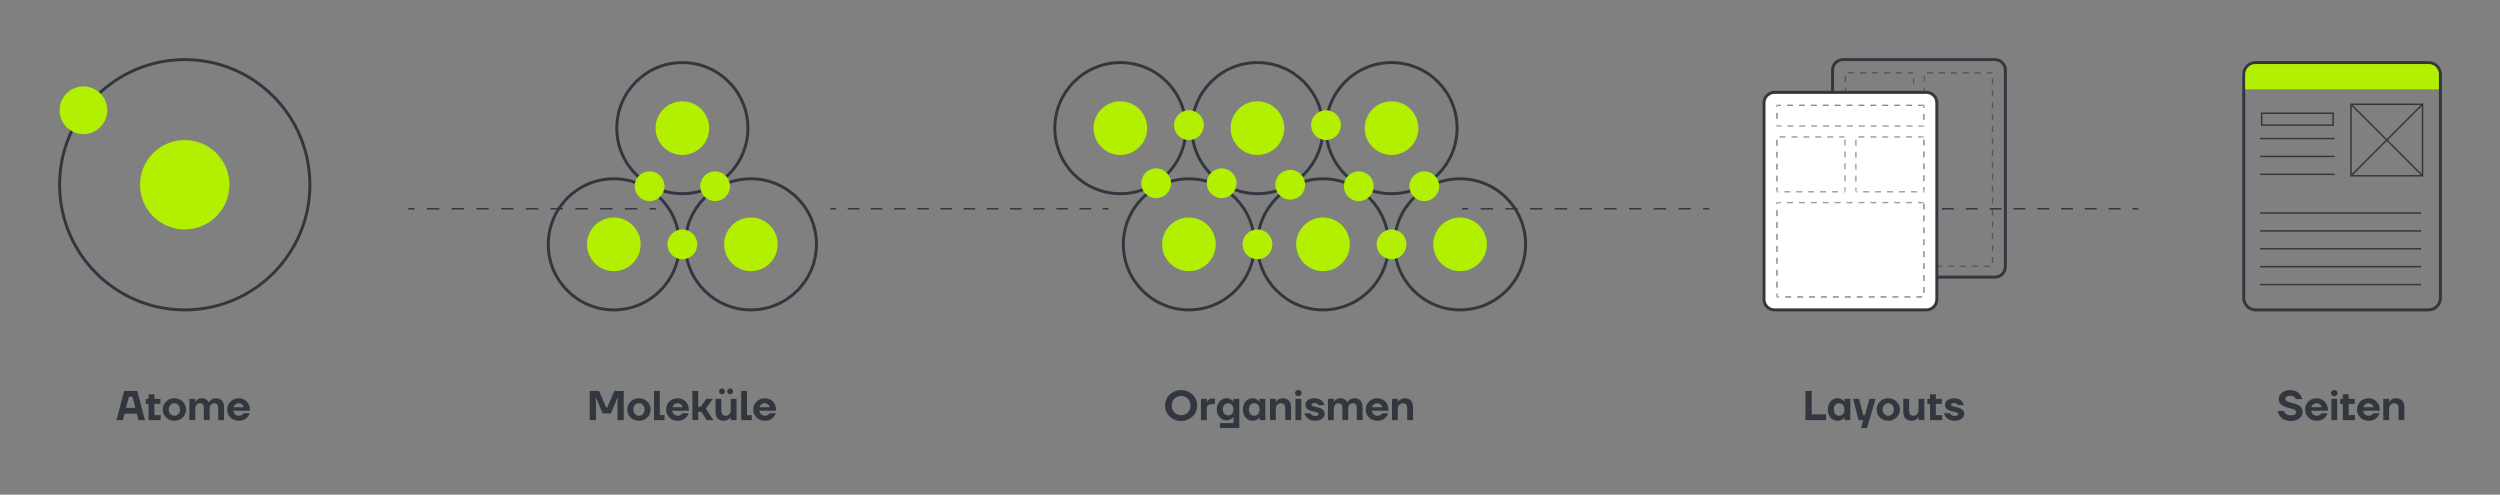 <svg width="839" height="166" viewBox="0 0 839 166" fill="none" xmlns="http://www.w3.org/2000/svg">
<rect x="0" y="0" width="839" height="166" fill="#808080" stroke="none"/>
<path d="M137.034 70.324H139.111V69.824H137.034V70.324ZM143.263 70.324H147.416V69.824H143.263V70.324ZM151.569 70.324H155.721V69.824H151.569V70.324ZM159.874 70.324H164.027V69.824H159.874V70.324ZM168.18 70.324H172.332V69.824H168.18V70.324ZM176.485 70.324H180.638V69.824H176.485V70.324ZM184.79 70.324H188.943V69.824H184.79V70.324ZM193.096 70.324H197.248V69.824H193.096V70.324ZM201.401 70.324H205.554V69.824H201.401V70.324ZM209.707 70.324H213.859V69.824H209.707V70.324ZM218.012 70.324H220.088V69.824H218.012V70.324ZM278.656 70.324H280.601V69.824H278.656V70.324ZM284.491 70.324H288.381V69.824H284.491V70.324ZM292.27 70.324H296.16V69.824H292.27V70.324ZM300.05 70.324H303.94V69.824H300.05V70.324ZM307.83 70.324H311.72V69.824H307.83V70.324ZM315.61 70.324H319.5V69.824H315.61V70.324ZM323.39 70.324H327.28V69.824H323.39V70.324ZM331.17 70.324H335.059V69.824H331.17V70.324ZM338.949 70.324H342.839V69.824H338.949V70.324ZM346.729 70.324H350.619V69.824H346.729V70.324ZM354.509 70.324H358.399V69.824H354.509V70.324ZM362.289 70.324H366.179V69.824H362.289V70.324ZM370.069 70.324H372.013V69.824H370.069V70.324ZM490.659 70.324H492.734V69.824H490.659V70.324ZM496.883 70.324H501.033V69.824H496.883V70.324ZM505.183 70.324H509.332V69.824H505.183V70.324ZM513.482 70.324H517.631V69.824H513.482V70.324ZM521.781 70.324H525.93V69.824H521.781V70.324ZM530.08 70.324H534.229V69.824H530.08V70.324ZM538.379 70.324H542.528V69.824H538.379V70.324ZM546.678 70.324H550.827V69.824H546.678V70.324ZM554.977 70.324H559.126V69.824H554.977V70.324ZM563.276 70.324H567.425V69.824H563.276V70.324ZM571.575 70.324H573.65V69.824H571.575V70.324ZM645.744 70.324H647.742V69.824H645.744V70.324ZM651.736 70.324H655.731V69.824H651.736V70.324ZM659.726 70.324H663.72V69.824H659.726V70.324ZM667.715 70.324H671.71V69.824H667.715V70.324ZM675.704 70.324H679.699V69.824H675.704V70.324ZM683.694 70.324H687.689V69.824H683.694V70.324ZM691.683 70.324H695.678V69.824H691.683V70.324ZM699.673 70.324H703.667V69.824H699.673V70.324ZM707.662 70.324H711.657V69.824H707.662V70.324ZM715.652 70.324H717.649V69.824H715.652V70.324Z" fill="#32373F"/>
<path d="M62 104C85.196 104 104 85.196 104 62C104 38.804 85.196 20 62 20C38.804 20 20 38.804 20 62C20 85.196 38.804 104 62 104Z" stroke="#32373F"/>
<path d="M62 77C70.284 77 77 70.284 77 62C77 53.716 70.284 47 62 47C53.716 47 47 53.716 47 62C47 70.284 53.716 77 62 77Z" fill="#B2EF00"/>
<path d="M28 45C32.418 45 36 41.418 36 37C36 32.582 32.418 29 28 29C23.582 29 20 32.582 20 37C20 41.418 23.582 45 28 45Z" fill="#B2EF00"/>
<path d="M41.66 131.2H46.07L48.66 141H46.49L45.93 138.83H41.8L41.24 141H39.07L41.66 131.2ZM45.44 136.87L44.46 133.16H43.27L42.29 136.87H45.44ZM49.854 135.54H48.944V133.86H49.854V132.32H51.814V133.86H53.844V135.54H51.814V139.32H53.914V141H49.854V135.54ZM58.528 141.21C57.968 141.21 57.445 141.112 56.96 140.916C56.484 140.72 56.069 140.454 55.714 140.118C55.368 139.773 55.098 139.371 54.902 138.914C54.706 138.447 54.608 137.953 54.608 137.43C54.608 136.907 54.706 136.417 54.902 135.96C55.098 135.493 55.368 135.092 55.714 134.756C56.069 134.411 56.484 134.14 56.96 133.944C57.445 133.748 57.968 133.65 58.528 133.65C59.088 133.65 59.606 133.748 60.082 133.944C60.558 134.14 60.968 134.411 61.314 134.756C61.669 135.092 61.944 135.493 62.14 135.96C62.345 136.417 62.448 136.907 62.448 137.43C62.448 137.953 62.345 138.447 62.14 138.914C61.944 139.371 61.669 139.773 61.314 140.118C60.968 140.454 60.558 140.72 60.082 140.916C59.606 141.112 59.088 141.21 58.528 141.21ZM58.528 139.53C58.789 139.53 59.032 139.479 59.256 139.376C59.489 139.273 59.69 139.133 59.858 138.956C60.035 138.769 60.17 138.55 60.264 138.298C60.367 138.037 60.418 137.747 60.418 137.43C60.418 137.113 60.367 136.828 60.264 136.576C60.17 136.315 60.035 136.095 59.858 135.918C59.69 135.731 59.489 135.587 59.256 135.484C59.032 135.381 58.789 135.33 58.528 135.33C58.267 135.33 58.019 135.381 57.786 135.484C57.562 135.587 57.361 135.731 57.184 135.918C57.016 136.095 56.88 136.315 56.778 136.576C56.684 136.828 56.638 137.113 56.638 137.43C56.638 137.747 56.684 138.037 56.778 138.298C56.88 138.55 57.016 138.769 57.184 138.956C57.361 139.133 57.562 139.273 57.786 139.376C58.019 139.479 58.267 139.53 58.528 139.53ZM63.573 133.86H65.533V134.84H65.603C65.724 134.616 65.883 134.42 66.079 134.252C66.247 134.103 66.461 133.967 66.723 133.846C66.984 133.715 67.311 133.65 67.703 133.65C68.16 133.65 68.538 133.72 68.837 133.86C69.145 134 69.392 134.154 69.579 134.322C69.793 134.518 69.961 134.737 70.083 134.98H70.153C70.274 134.737 70.442 134.518 70.657 134.322C70.843 134.154 71.077 134 71.357 133.86C71.646 133.72 72.015 133.65 72.463 133.65C73.312 133.65 73.979 133.907 74.465 134.42C74.95 134.924 75.193 135.671 75.193 136.66V141H73.233V136.87C73.233 136.338 73.116 135.951 72.883 135.708C72.649 135.456 72.323 135.33 71.903 135.33C71.483 135.33 71.119 135.493 70.811 135.82C70.512 136.147 70.363 136.59 70.363 137.15V141H68.403V136.87C68.403 136.338 68.286 135.951 68.053 135.708C67.819 135.456 67.493 135.33 67.073 135.33C66.653 135.33 66.289 135.493 65.981 135.82C65.682 136.147 65.533 136.59 65.533 137.15V141H63.573V133.86ZM80.087 141.21C79.545 141.21 79.037 141.112 78.561 140.916C78.094 140.72 77.688 140.454 77.343 140.118C76.997 139.773 76.727 139.371 76.531 138.914C76.335 138.447 76.237 137.953 76.237 137.43C76.237 136.907 76.335 136.417 76.531 135.96C76.727 135.493 76.997 135.092 77.343 134.756C77.688 134.411 78.094 134.14 78.561 133.944C79.037 133.748 79.545 133.65 80.087 133.65C80.647 133.65 81.155 133.748 81.613 133.944C82.079 134.14 82.481 134.411 82.817 134.756C83.153 135.101 83.409 135.503 83.587 135.96C83.773 136.417 83.867 136.907 83.867 137.43V137.85H78.267C78.304 138.074 78.374 138.289 78.477 138.494C78.589 138.699 78.724 138.881 78.883 139.04C79.051 139.189 79.237 139.311 79.443 139.404C79.648 139.488 79.863 139.53 80.087 139.53C80.404 139.53 80.661 139.488 80.857 139.404C81.062 139.311 81.23 139.213 81.361 139.11C81.501 138.989 81.613 138.849 81.697 138.69H83.797C83.647 139.157 83.414 139.577 83.097 139.95C82.957 140.109 82.793 140.263 82.607 140.412C82.42 140.561 82.205 140.697 81.963 140.818C81.72 140.939 81.44 141.033 81.123 141.098C80.815 141.173 80.469 141.21 80.087 141.21ZM81.767 136.66C81.729 136.483 81.664 136.315 81.571 136.156C81.477 135.997 81.356 135.857 81.207 135.736C81.067 135.615 80.899 135.517 80.703 135.442C80.516 135.367 80.311 135.33 80.087 135.33C79.629 135.33 79.247 135.465 78.939 135.736C78.64 135.997 78.439 136.305 78.337 136.66H81.767Z" fill="#32373F"/>
<path d="M229 65C241.15 65 251 55.15 251 43C251 30.85 241.15 21 229 21C216.85 21 207 30.85 207 43C207 55.15 216.85 65 229 65Z" stroke="#32373F"/>
<path d="M229 52C233.971 52 238 47.971 238 43C238 38.029 233.971 34 229 34C224.029 34 220 38.029 220 43C220 47.971 224.029 52 229 52Z" fill="#B2EF00"/>
<path d="M206 91C210.971 91 215 86.971 215 82C215 77.029 210.971 73 206 73C201.029 73 197 77.029 197 82C197 86.971 201.029 91 206 91Z" fill="#B2EF00"/>
<path d="M206 104C218.15 104 228 94.15 228 82C228 69.85 218.15 60 206 60C193.85 60 184 69.85 184 82C184 94.15 193.85 104 206 104Z" stroke="#32373F"/>
<path d="M252 91C256.971 91 261 86.971 261 82C261 77.029 256.971 73 252 73C247.029 73 243 77.029 243 82C243 86.971 247.029 91 252 91Z" fill="#B2EF00"/>
<path d="M252 104C264.15 104 274 94.15 274 82C274 69.85 264.15 60 252 60C239.85 60 230 69.85 230 82C230 94.15 239.85 104 252 104Z" stroke="#32373F"/>
<path d="M218 67.5C220.761 67.5 223 65.261 223 62.5C223 59.739 220.761 57.5 218 57.5C215.239 57.5 213 59.739 213 62.5C213 65.261 215.239 67.5 218 67.5Z" fill="#B2EF00"/>
<path d="M240 67.5C242.761 67.5 245 65.261 245 62.5C245 59.739 242.761 57.5 240 57.5C237.239 57.5 235 59.739 235 62.5C235 65.261 237.239 67.5 240 67.5Z" fill="#B2EF00"/>
<path d="M229 87C231.761 87 234 84.761 234 82C234 79.239 231.761 77 229 77C226.239 77 224 79.239 224 82C224 84.761 226.239 87 229 87Z" fill="#B2EF00"/>
<path d="M197.91 131.2H201.06L203.44 136.8H203.79L206.17 131.2H209.32V141H207.22V134.77L207.36 133.51H207.22L204.98 138.76H202.25L200.01 133.51H199.87L200.01 134.77V141H197.91V131.2ZM214.436 141.21C213.876 141.21 213.353 141.112 212.868 140.916C212.392 140.72 211.977 140.454 211.622 140.118C211.277 139.773 211.006 139.371 210.81 138.914C210.614 138.447 210.516 137.953 210.516 137.43C210.516 136.907 210.614 136.417 210.81 135.96C211.006 135.493 211.277 135.092 211.622 134.756C211.977 134.411 212.392 134.14 212.868 133.944C213.353 133.748 213.876 133.65 214.436 133.65C214.996 133.65 215.514 133.748 215.99 133.944C216.466 134.14 216.877 134.411 217.222 134.756C217.577 135.092 217.852 135.493 218.048 135.96C218.253 136.417 218.356 136.907 218.356 137.43C218.356 137.953 218.253 138.447 218.048 138.914C217.852 139.371 217.577 139.773 217.222 140.118C216.877 140.454 216.466 140.72 215.99 140.916C215.514 141.112 214.996 141.21 214.436 141.21ZM214.436 139.53C214.697 139.53 214.94 139.479 215.164 139.376C215.397 139.273 215.598 139.133 215.766 138.956C215.943 138.769 216.079 138.55 216.172 138.298C216.275 138.037 216.326 137.747 216.326 137.43C216.326 137.113 216.275 136.828 216.172 136.576C216.079 136.315 215.943 136.095 215.766 135.918C215.598 135.731 215.397 135.587 215.164 135.484C214.94 135.381 214.697 135.33 214.436 135.33C214.175 135.33 213.927 135.381 213.694 135.484C213.47 135.587 213.269 135.731 213.092 135.918C212.924 136.095 212.789 136.315 212.686 136.576C212.593 136.828 212.546 137.113 212.546 137.43C212.546 137.747 212.593 138.037 212.686 138.298C212.789 138.55 212.924 138.769 213.092 138.956C213.269 139.133 213.47 139.273 213.694 139.376C213.927 139.479 214.175 139.53 214.436 139.53ZM219.481 131.2H221.441V139.32H223.051V141H219.481V131.2ZM227.395 141.21C226.854 141.21 226.345 141.112 225.869 140.916C225.403 140.72 224.997 140.454 224.651 140.118C224.306 139.773 224.035 139.371 223.839 138.914C223.643 138.447 223.545 137.953 223.545 137.43C223.545 136.907 223.643 136.417 223.839 135.96C224.035 135.493 224.306 135.092 224.651 134.756C224.997 134.411 225.403 134.14 225.869 133.944C226.345 133.748 226.854 133.65 227.395 133.65C227.955 133.65 228.464 133.748 228.921 133.944C229.388 134.14 229.789 134.411 230.125 134.756C230.461 135.101 230.718 135.503 230.895 135.96C231.082 136.417 231.175 136.907 231.175 137.43V137.85H225.575C225.613 138.074 225.683 138.289 225.785 138.494C225.897 138.699 226.033 138.881 226.191 139.04C226.359 139.189 226.546 139.311 226.751 139.404C226.957 139.488 227.171 139.53 227.395 139.53C227.713 139.53 227.969 139.488 228.165 139.404C228.371 139.311 228.539 139.213 228.669 139.11C228.809 138.989 228.921 138.849 229.005 138.69H231.105C230.956 139.157 230.723 139.577 230.405 139.95C230.265 140.109 230.102 140.263 229.915 140.412C229.729 140.561 229.514 140.697 229.271 140.818C229.029 140.939 228.749 141.033 228.431 141.098C228.123 141.173 227.778 141.21 227.395 141.21ZM229.075 136.66C229.038 136.483 228.973 136.315 228.879 136.156C228.786 135.997 228.665 135.857 228.515 135.736C228.375 135.615 228.207 135.517 228.011 135.442C227.825 135.367 227.619 135.33 227.395 135.33C226.938 135.33 226.555 135.465 226.247 135.736C225.949 135.997 225.748 136.305 225.645 136.66H229.075ZM232.36 131.2H234.32V136.52H235.16L237.05 133.86H239.22L236.91 137.15L239.43 141H237.19L235.37 138.2H234.32V141H232.36V131.2ZM242.925 141.21C242.048 141.21 241.362 140.958 240.867 140.454C240.373 139.941 240.125 139.189 240.125 138.2V133.86H242.085V137.92C242.085 138.452 242.216 138.853 242.477 139.124C242.739 139.395 243.098 139.53 243.555 139.53C243.779 139.53 243.994 139.483 244.199 139.39C244.405 139.297 244.582 139.171 244.731 139.012C244.89 138.844 245.011 138.643 245.095 138.41C245.189 138.177 245.235 137.92 245.235 137.64V133.86H247.195V141H245.235V140.02H245.165C245.035 140.253 244.862 140.454 244.647 140.622C244.461 140.771 244.227 140.907 243.947 141.028C243.667 141.149 243.327 141.21 242.925 141.21ZM242.295 132.32C242.015 132.32 241.782 132.227 241.595 132.04C241.409 131.853 241.315 131.62 241.315 131.34C241.315 131.06 241.409 130.827 241.595 130.64C241.782 130.453 242.015 130.36 242.295 130.36C242.575 130.36 242.809 130.453 242.995 130.64C243.182 130.827 243.275 131.06 243.275 131.34C243.275 131.62 243.182 131.853 242.995 132.04C242.809 132.227 242.575 132.32 242.295 132.32ZM245.025 132.32C244.745 132.32 244.512 132.227 244.325 132.04C244.139 131.853 244.045 131.62 244.045 131.34C244.045 131.06 244.139 130.827 244.325 130.64C244.512 130.453 244.745 130.36 245.025 130.36C245.305 130.36 245.539 130.453 245.725 130.64C245.912 130.827 246.005 131.06 246.005 131.34C246.005 131.62 245.912 131.853 245.725 132.04C245.539 132.227 245.305 132.32 245.025 132.32ZM248.739 131.2H250.699V139.32H252.309V141H248.739V131.2ZM256.653 141.21C256.112 141.21 255.603 141.112 255.127 140.916C254.66 140.72 254.254 140.454 253.909 140.118C253.564 139.773 253.293 139.371 253.097 138.914C252.901 138.447 252.803 137.953 252.803 137.43C252.803 136.907 252.901 136.417 253.097 135.96C253.293 135.493 253.564 135.092 253.909 134.756C254.254 134.411 254.66 134.14 255.127 133.944C255.603 133.748 256.112 133.65 256.653 133.65C257.213 133.65 257.722 133.748 258.179 133.944C258.646 134.14 259.047 134.411 259.383 134.756C259.719 135.101 259.976 135.503 260.153 135.96C260.34 136.417 260.433 136.907 260.433 137.43V137.85H254.833C254.87 138.074 254.94 138.289 255.043 138.494C255.155 138.699 255.29 138.881 255.449 139.04C255.617 139.189 255.804 139.311 256.009 139.404C256.214 139.488 256.429 139.53 256.653 139.53C256.97 139.53 257.227 139.488 257.423 139.404C257.628 139.311 257.796 139.213 257.927 139.11C258.067 138.989 258.179 138.849 258.263 138.69H260.363C260.214 139.157 259.98 139.577 259.663 139.95C259.523 140.109 259.36 140.263 259.173 140.412C258.986 140.561 258.772 140.697 258.529 140.818C258.286 140.939 258.006 141.033 257.689 141.098C257.381 141.173 257.036 141.21 256.653 141.21ZM258.333 136.66C258.296 136.483 258.23 136.315 258.137 136.156C258.044 135.997 257.922 135.857 257.773 135.736C257.633 135.615 257.465 135.517 257.269 135.442C257.082 135.367 256.877 135.33 256.653 135.33C256.196 135.33 255.813 135.465 255.505 135.736C255.206 135.997 255.006 136.305 254.903 136.66H258.333Z" fill="#32373F"/>
<path d="M467 65C479.15 65 489 55.15 489 43C489 30.85 479.15 21 467 21C454.85 21 445 30.85 445 43C445 55.15 454.85 65 467 65Z" stroke="#32373F"/>
<path d="M467 52C471.971 52 476 47.971 476 43C476 38.029 471.971 34 467 34C462.029 34 458 38.029 458 43C458 47.971 462.029 52 467 52Z" fill="#B2EF00"/>
<path d="M444 91C448.971 91 453 86.971 453 82C453 77.029 448.971 73 444 73C439.029 73 435 77.029 435 82C435 86.971 439.029 91 444 91Z" fill="#B2EF00"/>
<path d="M444 104C456.15 104 466 94.15 466 82C466 69.85 456.15 60 444 60C431.85 60 422 69.85 422 82C422 94.15 431.85 104 444 104Z" stroke="#32373F"/>
<path d="M490 91C494.971 91 499 86.971 499 82C499 77.029 494.971 73 490 73C485.029 73 481 77.029 481 82C481 86.971 485.029 91 490 91Z" fill="#B2EF00"/>
<path d="M490 104C502.15 104 512 94.15 512 82C512 69.85 502.15 60 490 60C477.85 60 468 69.85 468 82C468 94.15 477.85 104 490 104Z" stroke="#32373F"/>
<path d="M399 60C411.15 60 421 69.85 421 82C421 94.15 411.15 104 399 104C386.85 104 377 94.15 377 82C377 69.85 386.85 60 399 60Z" stroke="#32373F"/>
<path d="M399 73C403.971 73 408 77.029 408 82C408 86.971 403.971 91 399 91C394.029 91 390 86.971 390 82C390 77.029 394.029 73 399 73Z" fill="#B2EF00"/>
<path d="M376 34C380.971 34 385 38.029 385 43C385 47.971 380.971 52 376 52C371.029 52 367 47.971 367 43C367 38.029 371.029 34 376 34Z" fill="#B2EF00"/>
<path d="M376 21C388.15 21 398 30.85 398 43C398 55.15 388.15 65 376 65C363.85 65 354 55.15 354 43C354 30.85 363.85 21 376 21Z" stroke="#32373F"/>
<path d="M422 34C426.971 34 431 38.029 431 43C431 47.971 426.971 52 422 52C417.029 52 413 47.971 413 43C413 38.029 417.029 34 422 34Z" fill="#B2EF00"/>
<path d="M422 21C434.15 21 444 30.85 444 43C444 55.15 434.15 65 422 65C409.85 65 400 55.15 400 43C400 30.85 409.85 21 422 21Z" stroke="#32373F"/>
<path d="M388 56.5C390.761 56.5 393 58.739 393 61.5C393 64.261 390.761 66.5 388 66.5C385.239 66.5 383 64.261 383 61.5C383 58.739 385.239 56.5 388 56.5Z" fill="#B2EF00"/>
<path d="M410 56.5C412.761 56.5 415 58.739 415 61.5C415 64.261 412.761 66.5 410 66.5C407.239 66.5 405 64.261 405 61.5C405 58.739 407.239 56.5 410 56.5Z" fill="#B2EF00"/>
<path d="M399 37C401.761 37 404 39.239 404 42C404 44.761 401.761 47 399 47C396.239 47 394 44.761 394 42C394 39.239 396.239 37 399 37Z" fill="#B2EF00"/>
<path d="M445 37C447.761 37 450 39.239 450 42C450 44.761 447.761 47 445 47C442.239 47 440 44.761 440 42C440 39.239 442.239 37 445 37Z" fill="#B2EF00"/>
<path d="M433 57C435.761 57 438 59.239 438 62C438 64.761 435.761 67 433 67C430.239 67 428 64.761 428 62C428 59.239 430.239 57 433 57Z" fill="#B2EF00"/>
<path d="M456 67.5C458.761 67.5 461 65.261 461 62.5C461 59.739 458.761 57.5 456 57.5C453.239 57.5 451 59.739 451 62.5C451 65.261 453.239 67.5 456 67.5Z" fill="#B2EF00"/>
<path d="M422 87C424.761 87 427 84.761 427 82C427 79.239 424.761 77 422 77C419.239 77 417 79.239 417 82C417 84.761 419.239 87 422 87Z" fill="#B2EF00"/>
<path d="M478 67.5C480.761 67.5 483 65.261 483 62.5C483 59.739 480.761 57.5 478 57.5C475.239 57.5 473 59.739 473 62.5C473 65.261 475.239 67.5 478 67.5Z" fill="#B2EF00"/>
<path d="M467 87C469.761 87 472 84.761 472 82C472 79.239 469.761 77 467 77C464.239 77 462 79.239 462 82C462 84.761 464.239 87 467 87Z" fill="#B2EF00"/>
<path d="M396.38 141.28C395.605 141.28 394.891 141.145 394.238 140.874C393.585 140.603 393.015 140.235 392.53 139.768C392.045 139.301 391.667 138.755 391.396 138.13C391.125 137.495 390.99 136.819 390.99 136.1C390.99 135.381 391.125 134.709 391.396 134.084C391.667 133.449 392.045 132.899 392.53 132.432C393.015 131.965 393.585 131.597 394.238 131.326C394.891 131.055 395.605 130.92 396.38 130.92C397.145 130.92 397.855 131.055 398.508 131.326C399.171 131.597 399.745 131.965 400.23 132.432C400.715 132.899 401.093 133.449 401.364 134.084C401.635 134.709 401.77 135.381 401.77 136.1C401.77 136.819 401.635 137.495 401.364 138.13C401.093 138.755 400.715 139.301 400.23 139.768C399.745 140.235 399.171 140.603 398.508 140.874C397.855 141.145 397.145 141.28 396.38 141.28ZM396.38 139.32C396.837 139.32 397.257 139.241 397.64 139.082C398.023 138.923 398.354 138.704 398.634 138.424C398.914 138.135 399.133 137.794 399.292 137.402C399.451 137.01 399.53 136.576 399.53 136.1C399.53 135.624 399.451 135.19 399.292 134.798C399.133 134.406 398.914 134.07 398.634 133.79C398.354 133.501 398.023 133.277 397.64 133.118C397.257 132.959 396.837 132.88 396.38 132.88C395.923 132.88 395.503 132.959 395.12 133.118C394.737 133.277 394.406 133.501 394.126 133.79C393.846 134.07 393.627 134.406 393.468 134.798C393.309 135.19 393.23 135.624 393.23 136.1C393.23 136.576 393.309 137.01 393.468 137.402C393.627 137.794 393.846 138.135 394.126 138.424C394.406 138.704 394.737 138.923 395.12 139.082C395.503 139.241 395.923 139.32 396.38 139.32ZM403.028 133.86H404.988V134.91H405.058C405.142 134.686 405.268 134.49 405.436 134.322C405.576 134.173 405.762 134.037 405.996 133.916C406.229 133.785 406.523 133.72 406.878 133.72H407.718V135.61H406.668C406.136 135.61 405.72 135.755 405.422 136.044C405.132 136.333 404.988 136.725 404.988 137.22V141H403.028V133.86ZM409.402 141.98H413.952V139.936H413.882C413.732 140.151 413.55 140.342 413.336 140.51C413.149 140.65 412.916 140.781 412.636 140.902C412.365 141.014 412.034 141.07 411.642 141.07C411.184 141.07 410.755 140.981 410.354 140.804C409.962 140.627 409.616 140.375 409.318 140.048C409.019 139.721 408.781 139.334 408.604 138.886C408.436 138.429 408.352 137.92 408.352 137.36C408.352 136.8 408.436 136.296 408.604 135.848C408.781 135.391 409.019 134.999 409.318 134.672C409.616 134.345 409.962 134.093 410.354 133.916C410.755 133.739 411.184 133.65 411.642 133.65C412.034 133.65 412.365 133.711 412.636 133.832C412.916 133.953 413.149 134.084 413.336 134.224C413.55 134.392 413.732 134.579 413.882 134.784H413.952V133.86H415.912V143.66H409.402V141.98ZM412.202 139.39C412.696 139.39 413.112 139.213 413.448 138.858C413.784 138.494 413.952 137.995 413.952 137.36C413.952 136.725 413.784 136.231 413.448 135.876C413.112 135.512 412.696 135.33 412.202 135.33C411.67 135.33 411.231 135.512 410.886 135.876C410.55 136.231 410.382 136.725 410.382 137.36C410.382 137.995 410.55 138.494 410.886 138.858C411.231 139.213 411.67 139.39 412.202 139.39ZM420.392 141.21C419.934 141.21 419.505 141.121 419.104 140.944C418.712 140.767 418.366 140.515 418.068 140.188C417.769 139.861 417.531 139.465 417.354 138.998C417.186 138.531 417.102 138.009 417.102 137.43C417.102 136.851 417.186 136.329 417.354 135.862C417.531 135.395 417.769 134.999 418.068 134.672C418.366 134.345 418.712 134.093 419.104 133.916C419.505 133.739 419.934 133.65 420.392 133.65C420.784 133.65 421.115 133.711 421.386 133.832C421.666 133.944 421.899 134.07 422.086 134.21C422.3 134.378 422.482 134.565 422.632 134.77H422.702V133.86H424.662V141H422.702V140.09H422.632C422.482 140.295 422.3 140.482 422.086 140.65C421.899 140.79 421.666 140.916 421.386 141.028C421.115 141.149 420.784 141.21 420.392 141.21ZM420.882 139.53C421.414 139.53 421.848 139.348 422.184 138.984C422.529 138.62 422.702 138.102 422.702 137.43C422.702 136.758 422.529 136.24 422.184 135.876C421.848 135.512 421.414 135.33 420.882 135.33C420.387 135.33 419.972 135.512 419.636 135.876C419.3 136.24 419.132 136.758 419.132 137.43C419.132 138.102 419.3 138.62 419.636 138.984C419.972 139.348 420.387 139.53 420.882 139.53ZM426.202 133.86H428.162V134.84H428.232C428.362 134.616 428.535 134.42 428.75 134.252C428.936 134.103 429.165 133.967 429.436 133.846C429.716 133.715 430.061 133.65 430.472 133.65C431.349 133.65 432.035 133.907 432.53 134.42C433.024 134.924 433.272 135.671 433.272 136.66V141H431.312V136.94C431.312 136.408 431.181 136.007 430.92 135.736C430.658 135.465 430.299 135.33 429.842 135.33C429.618 135.33 429.403 135.377 429.198 135.47C428.992 135.563 428.81 135.694 428.652 135.862C428.502 136.021 428.381 136.217 428.288 136.45C428.204 136.683 428.162 136.94 428.162 137.22V141H426.202V133.86ZM434.747 133.86H436.707V141H434.747V133.86ZM435.727 132.95C435.409 132.95 435.143 132.847 434.929 132.642C434.714 132.427 434.607 132.18 434.607 131.9C434.607 131.62 434.714 131.377 434.929 131.172C435.143 130.957 435.409 130.85 435.727 130.85C436.044 130.85 436.31 130.957 436.525 131.172C436.739 131.377 436.847 131.62 436.847 131.9C436.847 132.18 436.739 132.427 436.525 132.642C436.31 132.847 436.044 132.95 435.727 132.95ZM441.327 141.21C440.944 141.21 440.599 141.173 440.291 141.098C439.983 141.033 439.707 140.939 439.465 140.818C439.231 140.697 439.021 140.561 438.835 140.412C438.657 140.263 438.508 140.109 438.387 139.95C438.088 139.577 437.878 139.157 437.757 138.69H439.787C439.861 138.867 439.964 139.021 440.095 139.152C440.207 139.264 440.361 139.367 440.557 139.46C440.753 139.553 441.009 139.6 441.327 139.6C441.784 139.6 442.097 139.539 442.265 139.418C442.433 139.287 442.517 139.115 442.517 138.9C442.517 138.713 442.405 138.573 442.181 138.48C441.966 138.387 441.695 138.303 441.369 138.228C441.042 138.153 440.687 138.074 440.305 137.99C439.931 137.906 439.581 137.78 439.255 137.612C438.928 137.444 438.653 137.22 438.429 136.94C438.214 136.66 438.107 136.287 438.107 135.82C438.107 135.54 438.172 135.269 438.303 135.008C438.433 134.747 438.625 134.518 438.877 134.322C439.129 134.117 439.441 133.953 439.815 133.832C440.188 133.711 440.622 133.65 441.117 133.65C441.49 133.65 441.826 133.683 442.125 133.748C442.423 133.813 442.685 133.902 442.909 134.014C443.142 134.126 443.343 134.252 443.511 134.392C443.679 134.532 443.819 134.672 443.931 134.812C444.201 135.148 444.383 135.531 444.477 135.96H442.517C442.461 135.829 442.377 135.713 442.265 135.61C442.162 135.526 442.017 135.447 441.831 135.372C441.653 135.297 441.415 135.26 441.117 135.26C440.762 135.26 440.51 135.321 440.361 135.442C440.211 135.554 440.137 135.68 440.137 135.82C440.137 136.007 440.244 136.147 440.459 136.24C440.683 136.333 440.958 136.417 441.285 136.492C441.611 136.567 441.961 136.646 442.335 136.73C442.717 136.814 443.072 136.94 443.399 137.108C443.725 137.276 443.996 137.5 444.211 137.78C444.435 138.06 444.547 138.433 444.547 138.9C444.547 139.199 444.477 139.488 444.337 139.768C444.197 140.039 443.991 140.281 443.721 140.496C443.45 140.711 443.114 140.883 442.713 141.014C442.311 141.145 441.849 141.21 441.327 141.21ZM445.67 133.86H447.63V134.84H447.7C447.822 134.616 447.98 134.42 448.176 134.252C448.344 134.103 448.559 133.967 448.82 133.846C449.082 133.715 449.408 133.65 449.8 133.65C450.258 133.65 450.636 133.72 450.934 133.86C451.242 134 451.49 134.154 451.676 134.322C451.891 134.518 452.059 134.737 452.18 134.98H452.25C452.372 134.737 452.54 134.518 452.754 134.322C452.941 134.154 453.174 134 453.454 133.86C453.744 133.72 454.112 133.65 454.56 133.65C455.41 133.65 456.077 133.907 456.562 134.42C457.048 134.924 457.29 135.671 457.29 136.66V141H455.33V136.87C455.33 136.338 455.214 135.951 454.98 135.708C454.747 135.456 454.42 135.33 454 135.33C453.58 135.33 453.216 135.493 452.908 135.82C452.61 136.147 452.46 136.59 452.46 137.15V141H450.5V136.87C450.5 136.338 450.384 135.951 450.15 135.708C449.917 135.456 449.59 135.33 449.17 135.33C448.75 135.33 448.386 135.493 448.078 135.82C447.78 136.147 447.63 136.59 447.63 137.15V141H445.67V133.86ZM462.184 141.21C461.643 141.21 461.134 141.112 460.658 140.916C460.192 140.72 459.786 140.454 459.44 140.118C459.095 139.773 458.824 139.371 458.628 138.914C458.432 138.447 458.334 137.953 458.334 137.43C458.334 136.907 458.432 136.417 458.628 135.96C458.824 135.493 459.095 135.092 459.44 134.756C459.786 134.411 460.192 134.14 460.658 133.944C461.134 133.748 461.643 133.65 462.184 133.65C462.744 133.65 463.253 133.748 463.71 133.944C464.177 134.14 464.578 134.411 464.914 134.756C465.25 135.101 465.507 135.503 465.684 135.96C465.871 136.417 465.964 136.907 465.964 137.43V137.85H460.364C460.402 138.074 460.472 138.289 460.574 138.494C460.686 138.699 460.822 138.881 460.98 139.04C461.148 139.189 461.335 139.311 461.54 139.404C461.746 139.488 461.96 139.53 462.184 139.53C462.502 139.53 462.758 139.488 462.954 139.404C463.16 139.311 463.328 139.213 463.458 139.11C463.598 138.989 463.71 138.849 463.794 138.69H465.894C465.745 139.157 465.512 139.577 465.194 139.95C465.054 140.109 464.891 140.263 464.704 140.412C464.518 140.561 464.303 140.697 464.06 140.818C463.818 140.939 463.538 141.033 463.22 141.098C462.912 141.173 462.567 141.21 462.184 141.21ZM463.864 136.66C463.827 136.483 463.762 136.315 463.668 136.156C463.575 135.997 463.454 135.857 463.304 135.736C463.164 135.615 462.996 135.517 462.8 135.442C462.614 135.367 462.408 135.33 462.184 135.33C461.727 135.33 461.344 135.465 461.036 135.736C460.738 135.997 460.537 136.305 460.434 136.66H463.864ZM467.149 133.86H469.109V134.84H469.179C469.31 134.616 469.482 134.42 469.697 134.252C469.884 134.103 470.112 133.967 470.383 133.846C470.663 133.715 471.008 133.65 471.419 133.65C472.296 133.65 472.982 133.907 473.477 134.42C473.972 134.924 474.219 135.671 474.219 136.66V141H472.259V136.94C472.259 136.408 472.128 136.007 471.867 135.736C471.606 135.465 471.246 135.33 470.789 135.33C470.565 135.33 470.35 135.377 470.145 135.47C469.94 135.563 469.758 135.694 469.599 135.862C469.45 136.021 469.328 136.217 469.235 136.45C469.151 136.683 469.109 136.94 469.109 137.22V141H467.149V133.86Z" fill="#32373F"/>
<path d="M669.471 20H618.529C616.58 20 615 21.58 615 23.529V89.471C615 91.42 616.58 93 618.529 93H669.471C671.42 93 673 91.42 673 89.471V23.529C673 21.58 671.42 20 669.471 20Z" stroke="#32373F"/>
<mask id="mask0_1100_2367" style="mask-type:luminance" maskUnits="userSpaceOnUse" x="619" y="24" width="24" height="66">
<path d="M642.235 24.412H619.294V89.412H642.235V24.412Z" fill="white"/>
</mask>
<g mask="url(#mask0_1100_2367)">
<path d="M642.235 24.412H619.294V89.412H642.235V24.412Z" stroke="#32373F" stroke-width="0.5" stroke-dasharray="2 2"/>
</g>
<mask id="mask1_1100_2367" style="mask-type:luminance" maskUnits="userSpaceOnUse" x="645" y="24" width="24" height="66">
<path d="M668.706 24.412H645.765V89.412H668.706V24.412Z" fill="white"/>
</mask>
<g mask="url(#mask1_1100_2367)">
<path d="M668.706 24.412H645.765V89.412H668.706V24.412Z" stroke="#32373F" stroke-width="0.5" stroke-dasharray="2 2"/>
</g>
<path d="M646.471 31H595.529C593.58 31 592 32.58 592 34.529V100.471C592 102.42 593.58 104 595.529 104H646.471C648.42 104 650 102.42 650 100.471V34.529C650 32.58 648.42 31 646.471 31Z" fill="white" stroke="#32373F"/>
<mask id="mask2_1100_2367" style="mask-type:luminance" maskUnits="userSpaceOnUse" x="596" y="35" width="50" height="8">
<path d="M645.706 35.294H596.294V42.353H645.706V35.294Z" fill="white"/>
</mask>
<g mask="url(#mask2_1100_2367)">
<path d="M645.706 35.294H596.294V42.353H645.706V35.294Z" stroke="#32373F" stroke-width="0.5" stroke-dasharray="2 2"/>
</g>
<mask id="mask3_1100_2367" style="mask-type:luminance" maskUnits="userSpaceOnUse" x="596" y="67" width="50" height="33">
<path d="M645.706 67.941H596.294V99.706H645.706V67.941Z" fill="white"/>
</mask>
<g mask="url(#mask3_1100_2367)">
<path d="M645.706 67.941H596.294V99.706H645.706V67.941Z" stroke="#32373F" stroke-width="0.5" stroke-dasharray="2 2"/>
</g>
<mask id="mask4_1100_2367" style="mask-type:luminance" maskUnits="userSpaceOnUse" x="596" y="45" width="24" height="20">
<path d="M619.235 45.882H596.294V64.412H619.235V45.882Z" fill="white"/>
</mask>
<g mask="url(#mask4_1100_2367)">
<path d="M619.235 45.882H596.294V64.412H619.235V45.882Z" stroke="#32373F" stroke-width="0.5" stroke-dasharray="2 2"/>
</g>
<mask id="mask5_1100_2367" style="mask-type:luminance" maskUnits="userSpaceOnUse" x="622" y="45" width="24" height="20">
<path d="M645.706 45.882H622.765V64.412H645.706V45.882Z" fill="white"/>
</mask>
<g mask="url(#mask5_1100_2367)">
<path d="M645.706 45.882H622.765V64.412H645.706V45.882Z" stroke="#32373F" stroke-width="0.5" stroke-dasharray="2 2"/>
</g>
<path d="M605.91 131.2H608.01V139.04H612.84V141H605.91V131.2ZM616.694 141.21C616.237 141.21 615.808 141.121 615.406 140.944C615.014 140.767 614.669 140.515 614.37 140.188C614.072 139.861 613.834 139.465 613.656 138.998C613.488 138.531 613.404 138.009 613.404 137.43C613.404 136.851 613.488 136.329 613.656 135.862C613.834 135.395 614.072 134.999 614.37 134.672C614.669 134.345 615.014 134.093 615.406 133.916C615.808 133.739 616.237 133.65 616.694 133.65C617.086 133.65 617.418 133.711 617.688 133.832C617.968 133.944 618.202 134.07 618.388 134.21C618.603 134.378 618.785 134.565 618.934 134.77H619.004V133.86H620.964V141H619.004V140.09H618.934C618.785 140.295 618.603 140.482 618.388 140.65C618.202 140.79 617.968 140.916 617.688 141.028C617.418 141.149 617.086 141.21 616.694 141.21ZM617.184 139.53C617.716 139.53 618.15 139.348 618.486 138.984C618.832 138.62 619.004 138.102 619.004 137.43C619.004 136.758 618.832 136.24 618.486 135.876C618.15 135.512 617.716 135.33 617.184 135.33C616.69 135.33 616.274 135.512 615.938 135.876C615.602 136.24 615.434 136.758 615.434 137.43C615.434 138.102 615.602 138.62 615.938 138.984C616.274 139.348 616.69 139.53 617.184 139.53ZM625.304 141H623.764L621.874 133.86H623.904L625.304 139.32H625.864L627.404 133.86H629.434L626.564 143.66H624.534L625.304 141ZM633.702 141.21C633.142 141.21 632.619 141.112 632.134 140.916C631.658 140.72 631.242 140.454 630.888 140.118C630.542 139.773 630.272 139.371 630.076 138.914C629.88 138.447 629.782 137.953 629.782 137.43C629.782 136.907 629.88 136.417 630.076 135.96C630.272 135.493 630.542 135.092 630.888 134.756C631.242 134.411 631.658 134.14 632.134 133.944C632.619 133.748 633.142 133.65 633.702 133.65C634.262 133.65 634.78 133.748 635.256 133.944C635.732 134.14 636.142 134.411 636.488 134.756C636.842 135.092 637.118 135.493 637.314 135.96C637.519 136.417 637.622 136.907 637.622 137.43C637.622 137.953 637.519 138.447 637.314 138.914C637.118 139.371 636.842 139.773 636.488 140.118C636.142 140.454 635.732 140.72 635.256 140.916C634.78 141.112 634.262 141.21 633.702 141.21ZM633.702 139.53C633.963 139.53 634.206 139.479 634.43 139.376C634.663 139.273 634.864 139.133 635.032 138.956C635.209 138.769 635.344 138.55 635.438 138.298C635.54 138.037 635.592 137.747 635.592 137.43C635.592 137.113 635.54 136.828 635.438 136.576C635.344 136.315 635.209 136.095 635.032 135.918C634.864 135.731 634.663 135.587 634.43 135.484C634.206 135.381 633.963 135.33 633.702 135.33C633.44 135.33 633.193 135.381 632.96 135.484C632.736 135.587 632.535 135.731 632.358 135.918C632.19 136.095 632.054 136.315 631.952 136.576C631.858 136.828 631.812 137.113 631.812 137.43C631.812 137.747 631.858 138.037 631.952 138.298C632.054 138.55 632.19 138.769 632.358 138.956C632.535 139.133 632.736 139.273 632.96 139.376C633.193 139.479 633.44 139.53 633.702 139.53ZM641.547 141.21C640.669 141.21 639.983 140.958 639.489 140.454C638.994 139.941 638.747 139.189 638.747 138.2V133.86H640.707V137.92C640.707 138.452 640.837 138.853 641.099 139.124C641.36 139.395 641.719 139.53 642.177 139.53C642.401 139.53 642.615 139.483 642.821 139.39C643.026 139.297 643.203 139.171 643.353 139.012C643.511 138.844 643.633 138.643 643.717 138.41C643.81 138.177 643.857 137.92 643.857 137.64V133.86H645.817V141H643.857V140.02H643.787C643.656 140.253 643.483 140.454 643.269 140.622C643.082 140.771 642.849 140.907 642.569 141.028C642.289 141.149 641.948 141.21 641.547 141.21ZM647.71 135.54H646.8V133.86H647.71V132.32H649.67V133.86H651.7V135.54H649.67V139.32H651.77V141H647.71V135.54ZM655.963 141.21C655.581 141.21 655.235 141.173 654.927 141.098C654.619 141.033 654.344 140.939 654.101 140.818C653.868 140.697 653.658 140.561 653.471 140.412C653.294 140.263 653.145 140.109 653.023 139.95C652.725 139.577 652.515 139.157 652.393 138.69H654.423C654.498 138.867 654.601 139.021 654.731 139.152C654.843 139.264 654.997 139.367 655.193 139.46C655.389 139.553 655.646 139.6 655.963 139.6C656.421 139.6 656.733 139.539 656.901 139.418C657.069 139.287 657.153 139.115 657.153 138.9C657.153 138.713 657.041 138.573 656.817 138.48C656.603 138.387 656.332 138.303 656.005 138.228C655.679 138.153 655.324 138.074 654.941 137.99C654.568 137.906 654.218 137.78 653.891 137.612C653.565 137.444 653.289 137.22 653.065 136.94C652.851 136.66 652.743 136.287 652.743 135.82C652.743 135.54 652.809 135.269 652.939 135.008C653.07 134.747 653.261 134.518 653.513 134.322C653.765 134.117 654.078 133.953 654.451 133.832C654.825 133.711 655.259 133.65 655.753 133.65C656.127 133.65 656.463 133.683 656.761 133.748C657.06 133.813 657.321 133.902 657.545 134.014C657.779 134.126 657.979 134.252 658.147 134.392C658.315 134.532 658.455 134.672 658.567 134.812C658.838 135.148 659.02 135.531 659.113 135.96H657.153C657.097 135.829 657.013 135.713 656.901 135.61C656.799 135.526 656.654 135.447 656.467 135.372C656.29 135.297 656.052 135.26 655.753 135.26C655.399 135.26 655.147 135.321 654.997 135.442C654.848 135.554 654.773 135.68 654.773 135.82C654.773 136.007 654.881 136.147 655.095 136.24C655.319 136.333 655.595 136.417 655.921 136.492C656.248 136.567 656.598 136.646 656.971 136.73C657.354 136.814 657.709 136.94 658.035 137.108C658.362 137.276 658.633 137.5 658.847 137.78C659.071 138.06 659.183 138.433 659.183 138.9C659.183 139.199 659.113 139.488 658.973 139.768C658.833 140.039 658.628 140.281 658.357 140.496C658.087 140.711 657.751 140.883 657.349 141.014C656.948 141.145 656.486 141.21 655.963 141.21Z" fill="#32373F"/>
<path d="M815 21H757C754.791 21 753 22.791 753 25V100C753 102.209 754.791 104 757 104H815C817.209 104 819 102.209 819 100V25C819 22.791 817.209 21 815 21Z" stroke="#32373F"/>
<path fill-rule="evenodd" clip-rule="evenodd" d="M757 21.5H815C817 21.5 818.5 23 818.5 25V30H753.5V25C753.5 23 755 21.5 757 21.5Z" fill="#B2EF00"/>
<path d="M813 35H789V59H813V35Z" stroke="#32373F" stroke-width="0.5"/>
<path d="M783.5 46.5H758.5" stroke="#32373F" stroke-width="0.5"/>
<path d="M783 38H759V42H783V38Z" stroke="#32373F" stroke-width="0.5"/>
<path d="M783.5 52.5H758.5" stroke="#32373F" stroke-width="0.5"/>
<path d="M783.5 58.5H758.5" stroke="#32373F" stroke-width="0.5"/>
<path d="M812.5 71.5H758.5" stroke="#32373F" stroke-width="0.5"/>
<path d="M812.5 77.5H758.5" stroke="#32373F" stroke-width="0.5"/>
<path d="M812.5 83.5H758.5" stroke="#32373F" stroke-width="0.5"/>
<path d="M812.5 89.5H758.5" stroke="#32373F" stroke-width="0.5"/>
<path d="M812.5 95.5H758.5" stroke="#32373F" stroke-width="0.5"/>
<path d="M789 59L813 35" stroke="#32373F" stroke-width="0.5"/>
<path d="M813 59L789 35" stroke="#32373F" stroke-width="0.5"/>
<path d="M768.76 141.28C768.275 141.28 767.841 141.229 767.458 141.126C767.075 141.033 766.735 140.911 766.436 140.762C766.137 140.603 765.876 140.426 765.652 140.23C765.437 140.025 765.255 139.815 765.106 139.6C764.742 139.105 764.49 138.545 764.35 137.92H766.52C766.604 138.2 766.739 138.447 766.926 138.662C767.085 138.849 767.309 139.017 767.598 139.166C767.897 139.315 768.284 139.39 768.76 139.39C769.423 139.39 769.889 139.283 770.16 139.068C770.44 138.853 770.58 138.587 770.58 138.27C770.58 137.971 770.435 137.738 770.146 137.57C769.866 137.402 769.507 137.257 769.068 137.136C768.639 137.005 768.172 136.879 767.668 136.758C767.173 136.627 766.707 136.455 766.268 136.24C765.839 136.016 765.479 135.727 765.19 135.372C764.91 135.008 764.77 134.527 764.77 133.93C764.77 133.529 764.854 133.146 765.022 132.782C765.199 132.418 765.447 132.101 765.764 131.83C766.091 131.55 766.487 131.331 766.954 131.172C767.421 131.004 767.953 130.92 768.55 130.92C769.007 130.92 769.413 130.967 769.768 131.06C770.123 131.144 770.435 131.256 770.706 131.396C770.986 131.536 771.224 131.699 771.42 131.886C771.625 132.063 771.798 132.245 771.938 132.432C772.265 132.88 772.489 133.379 772.61 133.93H770.44C770.384 133.725 770.277 133.538 770.118 133.37C769.987 133.23 769.796 133.104 769.544 132.992C769.301 132.871 768.97 132.81 768.55 132.81C767.99 132.81 767.579 132.917 767.318 133.132C767.066 133.337 766.94 133.58 766.94 133.86C766.94 134.084 767.024 134.271 767.192 134.42C767.36 134.569 767.579 134.7 767.85 134.812C768.121 134.915 768.429 135.008 768.774 135.092C769.129 135.176 769.483 135.269 769.838 135.372C770.202 135.475 770.557 135.596 770.902 135.736C771.257 135.876 771.569 136.053 771.84 136.268C772.111 136.483 772.33 136.749 772.498 137.066C772.666 137.374 772.75 137.752 772.75 138.2C772.75 138.611 772.666 139.003 772.498 139.376C772.33 139.749 772.078 140.076 771.742 140.356C771.406 140.636 770.986 140.86 770.482 141.028C769.987 141.196 769.413 141.28 768.76 141.28ZM777.442 141.21C776.901 141.21 776.392 141.112 775.916 140.916C775.45 140.72 775.044 140.454 774.698 140.118C774.353 139.773 774.082 139.371 773.886 138.914C773.69 138.447 773.592 137.953 773.592 137.43C773.592 136.907 773.69 136.417 773.886 135.96C774.082 135.493 774.353 135.092 774.698 134.756C775.044 134.411 775.45 134.14 775.916 133.944C776.392 133.748 776.901 133.65 777.442 133.65C778.002 133.65 778.511 133.748 778.968 133.944C779.435 134.14 779.836 134.411 780.172 134.756C780.508 135.101 780.765 135.503 780.942 135.96C781.129 136.417 781.222 136.907 781.222 137.43V137.85H775.622C775.66 138.074 775.73 138.289 775.832 138.494C775.944 138.699 776.08 138.881 776.238 139.04C776.406 139.189 776.593 139.311 776.798 139.404C777.004 139.488 777.218 139.53 777.442 139.53C777.76 139.53 778.016 139.488 778.212 139.404C778.418 139.311 778.586 139.213 778.716 139.11C778.856 138.989 778.968 138.849 779.052 138.69H781.152C781.003 139.157 780.77 139.577 780.452 139.95C780.312 140.109 780.149 140.263 779.962 140.412C779.776 140.561 779.561 140.697 779.318 140.818C779.076 140.939 778.796 141.033 778.478 141.098C778.17 141.173 777.825 141.21 777.442 141.21ZM779.122 136.66C779.085 136.483 779.02 136.315 778.926 136.156C778.833 135.997 778.712 135.857 778.562 135.736C778.422 135.615 778.254 135.517 778.058 135.442C777.872 135.367 777.666 135.33 777.442 135.33C776.985 135.33 776.602 135.465 776.294 135.736C775.996 135.997 775.795 136.305 775.692 136.66H779.122ZM782.407 133.86H784.367V141H782.407V133.86ZM783.387 132.95C783.069 132.95 782.803 132.847 782.589 132.642C782.374 132.427 782.267 132.18 782.267 131.9C782.267 131.62 782.374 131.377 782.589 131.172C782.803 130.957 783.069 130.85 783.387 130.85C783.704 130.85 783.97 130.957 784.185 131.172C784.399 131.377 784.507 131.62 784.507 131.9C784.507 132.18 784.399 132.427 784.185 132.642C783.97 132.847 783.704 132.95 783.387 132.95ZM786.257 135.54H785.347V133.86H786.257V132.32H788.217V133.86H790.247V135.54H788.217V139.32H790.317V141H786.257V135.54ZM794.86 141.21C794.319 141.21 793.81 141.112 793.334 140.916C792.867 140.72 792.461 140.454 792.116 140.118C791.771 139.773 791.5 139.371 791.304 138.914C791.108 138.447 791.01 137.953 791.01 137.43C791.01 136.907 791.108 136.417 791.304 135.96C791.5 135.493 791.771 135.092 792.116 134.756C792.461 134.411 792.867 134.14 793.334 133.944C793.81 133.748 794.319 133.65 794.86 133.65C795.42 133.65 795.929 133.748 796.386 133.944C796.853 134.14 797.254 134.411 797.59 134.756C797.926 135.101 798.183 135.503 798.36 135.96C798.547 136.417 798.64 136.907 798.64 137.43V137.85H793.04C793.077 138.074 793.147 138.289 793.25 138.494C793.362 138.699 793.497 138.881 793.656 139.04C793.824 139.189 794.011 139.311 794.216 139.404C794.421 139.488 794.636 139.53 794.86 139.53C795.177 139.53 795.434 139.488 795.63 139.404C795.835 139.311 796.003 139.213 796.134 139.11C796.274 138.989 796.386 138.849 796.47 138.69H798.57C798.421 139.157 798.187 139.577 797.87 139.95C797.73 140.109 797.567 140.263 797.38 140.412C797.193 140.561 796.979 140.697 796.736 140.818C796.493 140.939 796.213 141.033 795.896 141.098C795.588 141.173 795.243 141.21 794.86 141.21ZM796.54 136.66C796.503 136.483 796.437 136.315 796.344 136.156C796.251 135.997 796.129 135.857 795.98 135.736C795.84 135.615 795.672 135.517 795.476 135.442C795.289 135.367 795.084 135.33 794.86 135.33C794.403 135.33 794.02 135.465 793.712 135.736C793.413 135.997 793.213 136.305 793.11 136.66H796.54ZM799.825 133.86H801.785V134.84H801.855C801.985 134.616 802.158 134.42 802.373 134.252C802.559 134.103 802.788 133.967 803.059 133.846C803.339 133.715 803.684 133.65 804.095 133.65C804.972 133.65 805.658 133.907 806.153 134.42C806.647 134.924 806.895 135.671 806.895 136.66V141H804.935V136.94C804.935 136.408 804.804 136.007 804.543 135.736C804.281 135.465 803.922 135.33 803.465 135.33C803.241 135.33 803.026 135.377 802.821 135.47C802.615 135.563 802.433 135.694 802.275 135.862C802.125 136.021 802.004 136.217 801.911 136.45C801.827 136.683 801.785 136.94 801.785 137.22V141H799.825V133.86Z" fill="#32373F"/>
</svg>
